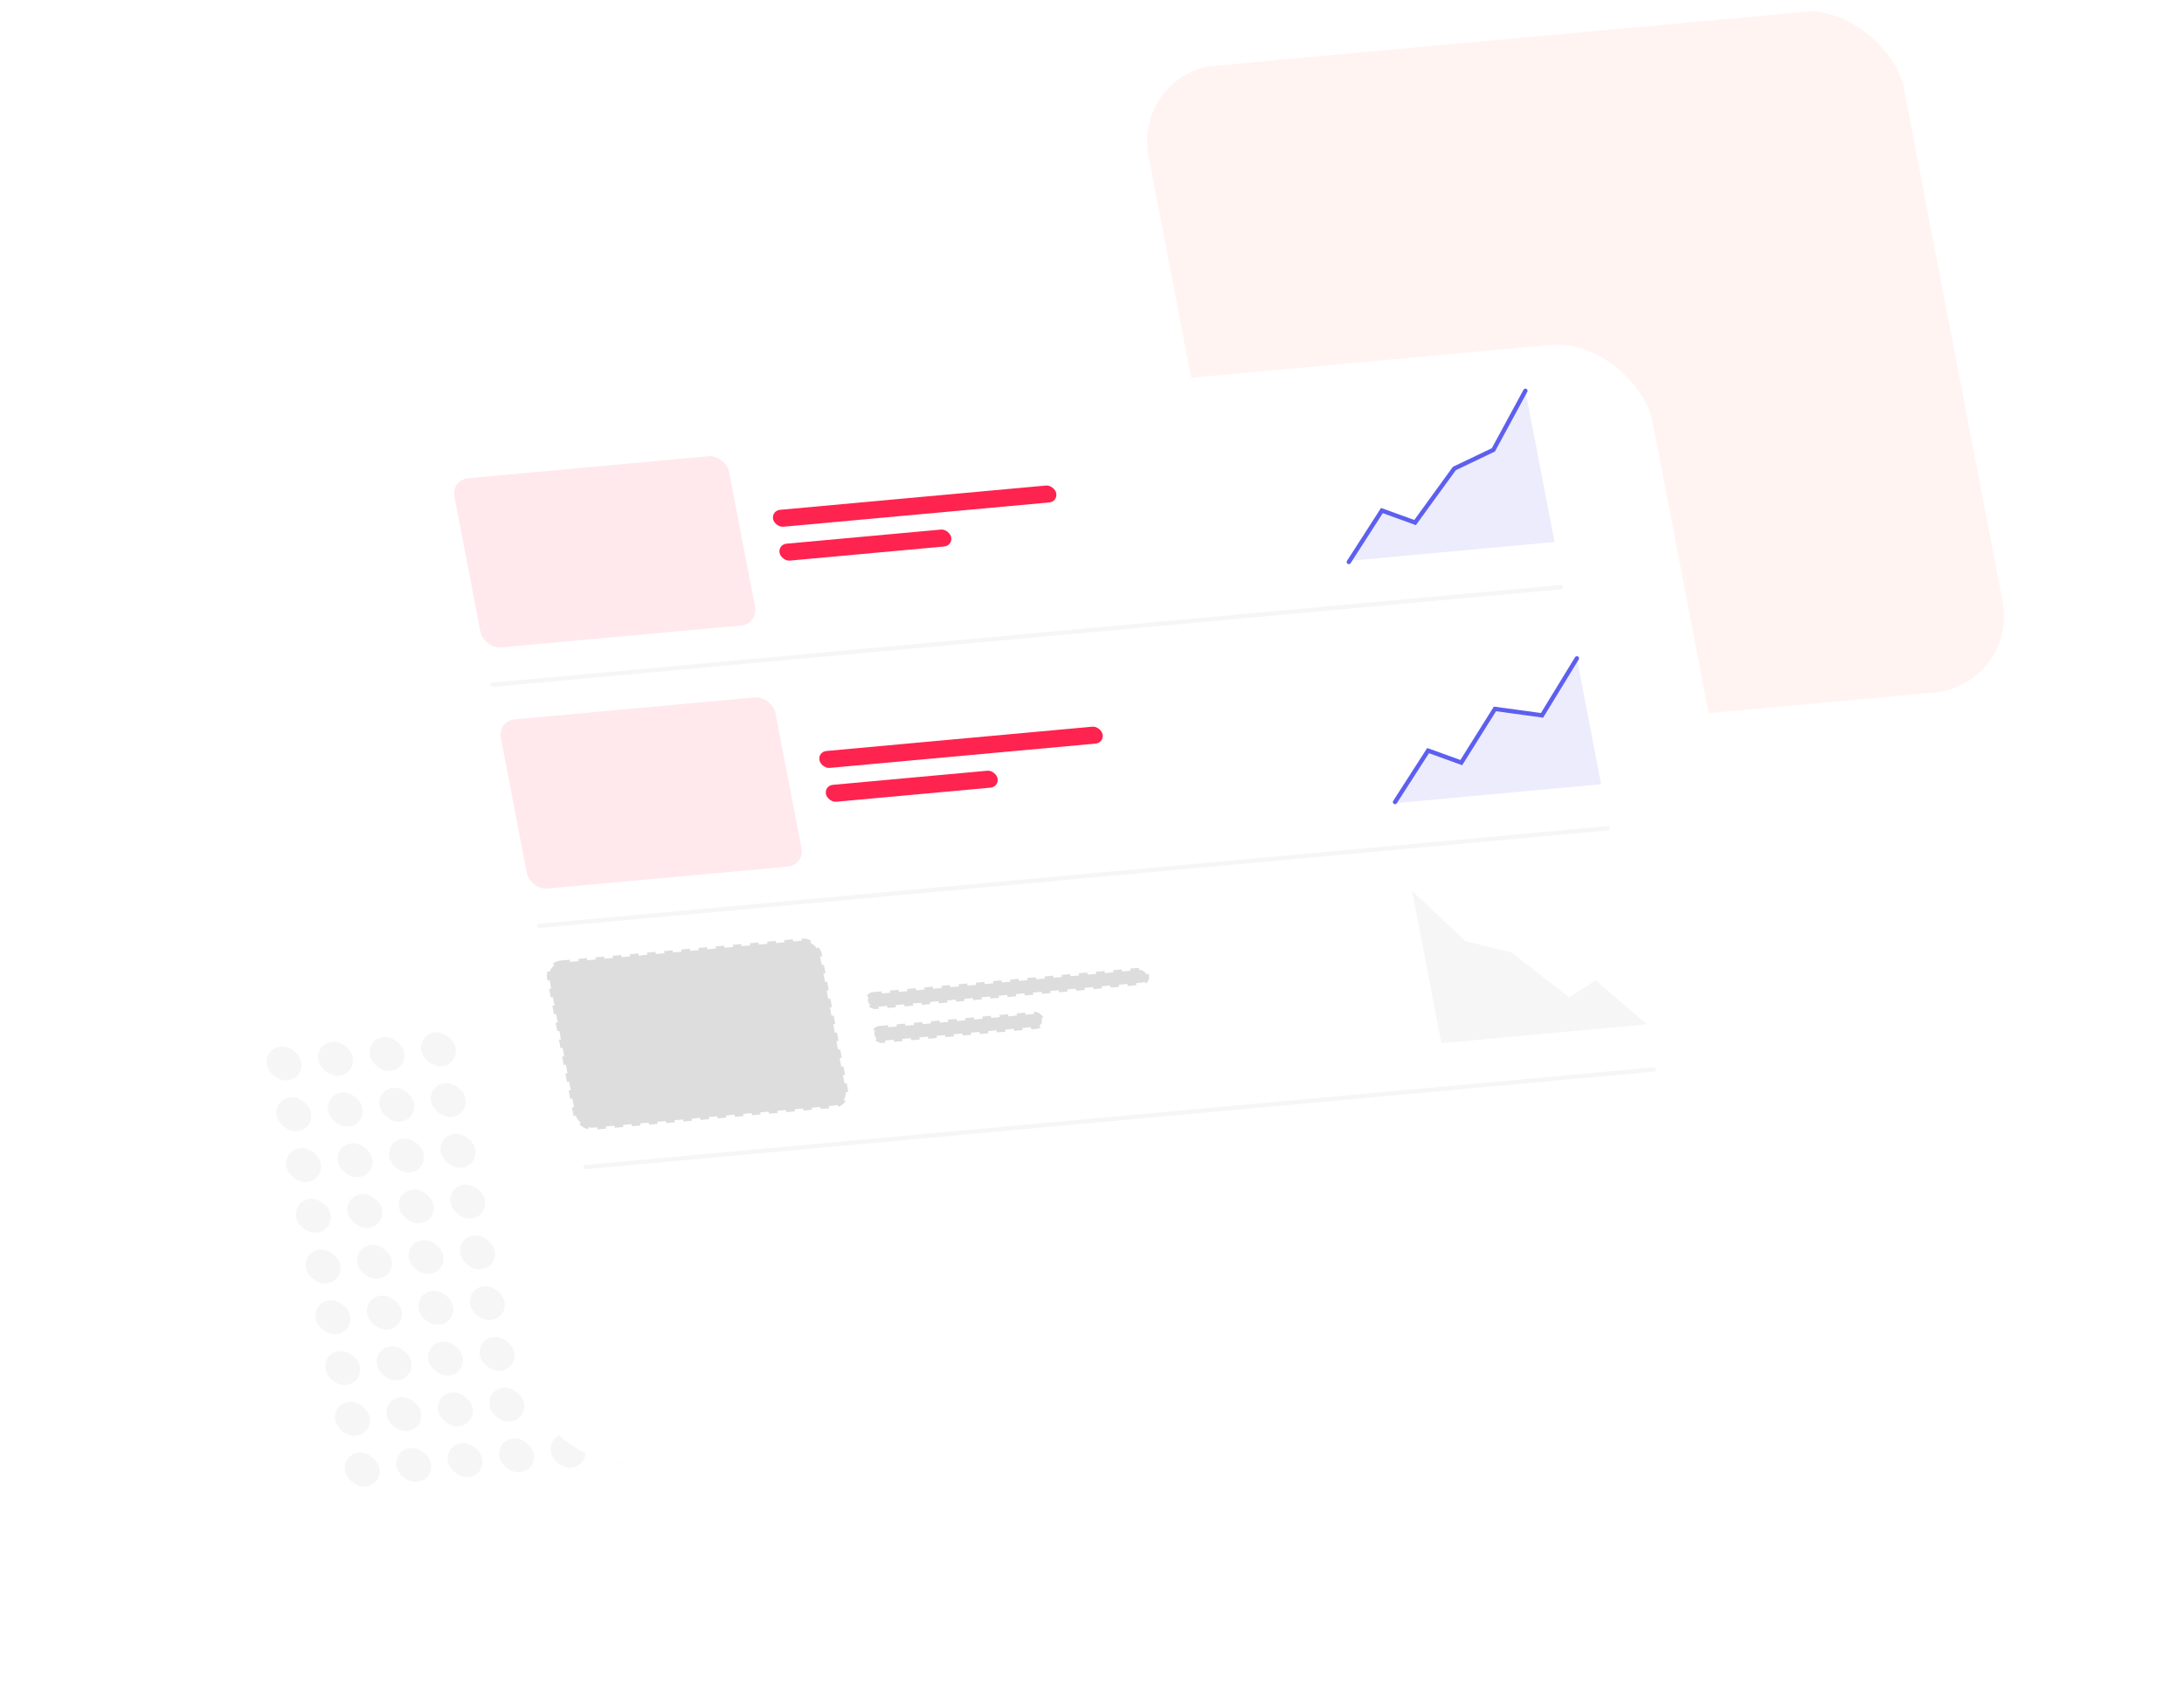 <svg width="507" height="395" viewBox="0 0 507 395" fill="none" xmlns="http://www.w3.org/2000/svg"><g clip-path="url(#a)"><rect width="176" height="161" rx="20" transform="matrix(.996 -.091 .189 .982 262.891 16.88)" fill="#FFF4F2"/><rect width="8" height="8" rx="4" transform="matrix(.996 -.091 .189 .982 61.203 243.279)" fill="#F6F6F6"/><rect width="8" height="8" rx="4" transform="matrix(.996 -.091 .189 .982 63.469 255.062)" fill="#F6F6F6"/><rect width="8" height="8" rx="4" transform="matrix(.996 -.091 .189 .982 65.738 266.848)" fill="#F6F6F6"/><rect width="8" height="8" rx="4" transform="matrix(.996 -.091 .189 .982 68.004 278.631)" fill="#F6F6F6"/><rect width="8" height="8" rx="4" transform="matrix(.996 -.091 .189 .982 70.27 290.414)" fill="#F6F6F6"/><rect width="8" height="8" rx="4" transform="matrix(.996 -.091 .189 .982 72.54 302.199)" fill="#F6F6F6"/><rect width="8" height="8" rx="4" transform="matrix(.996 -.091 .189 .982 74.805 313.982)" fill="#F6F6F6"/><rect width="8" height="8" rx="4" transform="matrix(.996 -.091 .189 .982 73.152 242.182)" fill="#F6F6F6"/><rect width="8" height="8" rx="4" transform="matrix(.996 -.091 .189 .982 75.418 253.965)" fill="#F6F6F6"/><rect width="8" height="8" rx="4" transform="matrix(.996 -.091 .189 .982 77.688 265.75)" fill="#F6F6F6"/><rect width="8" height="8" rx="4" transform="matrix(.996 -.091 .189 .982 79.953 277.533)" fill="#F6F6F6"/><rect width="8" height="8" rx="4" transform="matrix(.996 -.091 .189 .982 82.223 289.316)" fill="#F6F6F6"/><rect width="8" height="8" rx="4" transform="matrix(.996 -.091 .189 .982 84.488 301.102)" fill="#F6F6F6"/><rect width="8" height="8" rx="4" transform="matrix(.996 -.091 .189 .982 86.754 312.885)" fill="#F6F6F6"/><rect width="8" height="8" rx="4" transform="matrix(.996 -.091 .189 .982 85.102 241.084)" fill="#F6F6F6"/><rect width="8" height="8" rx="4" transform="matrix(.996 -.091 .189 .982 87.371 252.867)" fill="#F6F6F6"/><rect width="8" height="8" rx="4" transform="matrix(.996 -.091 .189 .982 89.637 264.65)" fill="#F6F6F6"/><rect width="8" height="8" rx="4" transform="matrix(.996 -.091 .189 .982 91.902 276.436)" fill="#F6F6F6"/><rect width="8" height="8" rx="4" transform="matrix(.996 -.091 .189 .982 94.172 288.219)" fill="#F6F6F6"/><rect width="8" height="8" rx="4" transform="matrix(.996 -.091 .189 .982 96.438 300.002)" fill="#F6F6F6"/><rect width="8" height="8" rx="4" transform="matrix(.996 -.091 .189 .982 98.703 311.787)" fill="#F6F6F6"/><rect width="8" height="8" rx="4" transform="matrix(.996 -.091 .189 .982 97.05 239.984)" fill="#F6F6F6"/><rect width="8" height="8" rx="4" transform="matrix(.996 -.091 .189 .982 99.32 251.77)" fill="#F6F6F6"/><rect width="8" height="8" rx="4" transform="matrix(.996 -.091 .189 .982 101.586 263.553)" fill="#F6F6F6"/><rect width="8" height="8" rx="4" transform="matrix(.996 -.091 .189 .982 103.852 275.338)" fill="#F6F6F6"/><rect width="8" height="8" rx="4" transform="matrix(.996 -.091 .189 .982 106.121 287.121)" fill="#F6F6F6"/><rect width="8" height="8" rx="4" transform="matrix(.996 -.091 .189 .982 108.387 298.904)" fill="#F6F6F6"/><rect width="8" height="8" rx="4" transform="matrix(.996 -.091 .189 .982 110.656 310.689)" fill="#F6F6F6"/><rect width="8" height="8" rx="4" transform="matrix(.996 -.091 .189 .982 109 238.887)" fill="#F6F6F6"/><rect width="8" height="8" rx="4" transform="matrix(.996 -.091 .189 .982 111.27 250.672)" fill="#F6F6F6"/><rect width="8" height="8" rx="4" transform="matrix(.996 -.091 .189 .982 113.535 262.455)" fill="#F6F6F6"/><rect width="8" height="8" rx="4" transform="matrix(.996 -.091 .189 .982 115.805 274.238)" fill="#F6F6F6"/><rect width="8" height="8" rx="4" transform="matrix(.996 -.091 .189 .982 118.07 286.023)" fill="#F6F6F6"/><rect width="8" height="8" rx="4" transform="matrix(.996 -.091 .189 .982 120.336 297.807)" fill="#F6F6F6"/><rect width="8" height="8" rx="4" transform="matrix(.996 -.091 .189 .982 122.605 309.59)" fill="#F6F6F6"/><rect width="8" height="8" rx="4" transform="matrix(.996 -.091 .189 .982 120.953 237.789)" fill="#F6F6F6"/><rect width="8" height="8" rx="4" transform="matrix(.996 -.091 .189 .982 123.219 249.572)" fill="#F6F6F6"/><rect width="8" height="8" rx="4" transform="matrix(.996 -.091 .189 .982 125.484 261.357)" fill="#F6F6F6"/><rect width="8" height="8" rx="4" transform="matrix(.996 -.091 .189 .982 127.754 273.141)" fill="#F6F6F6"/><rect width="8" height="8" rx="4" transform="matrix(.996 -.091 .189 .982 130.02 284.924)" fill="#F6F6F6"/><rect width="8" height="8" rx="4" transform="matrix(.996 -.091 .189 .982 132.285 296.709)" fill="#F6F6F6"/><rect width="8" height="8" rx="4" transform="matrix(.996 -.091 .189 .982 134.555 308.492)" fill="#F6F6F6"/><rect width="8" height="8" rx="4" transform="matrix(.996 -.091 .189 .982 132.902 236.691)" fill="#F6F6F6"/><rect width="8" height="8" rx="4" transform="matrix(.996 -.091 .189 .982 135.168 248.475)" fill="#F6F6F6"/><rect width="8" height="8" rx="4" transform="matrix(.996 -.091 .189 .982 137.434 260.26)" fill="#F6F6F6"/><rect width="8" height="8" rx="4" transform="matrix(.996 -.091 .189 .982 139.703 272.043)" fill="#F6F6F6"/><rect width="8" height="8" rx="4" transform="matrix(.996 -.091 .189 .982 141.969 283.826)" fill="#F6F6F6"/><rect width="8" height="8" rx="4" transform="matrix(.996 -.091 .189 .982 144.238 295.611)" fill="#F6F6F6"/><rect width="8" height="8" rx="4" transform="matrix(.996 -.091 .189 .982 146.504 307.395)" fill="#F6F6F6"/><rect width="8" height="8" rx="4" transform="matrix(.996 -.091 .189 .982 77.074 325.766)" fill="#F6F6F6"/><rect width="8" height="8" rx="4" transform="matrix(.996 -.091 .189 .982 79.34 337.551)" fill="#F6F6F6"/><rect width="8" height="8" rx="4" transform="matrix(.996 -.091 .189 .982 89.023 324.668)" fill="#F6F6F6"/><rect width="8" height="8" rx="4" transform="matrix(.996 -.091 .189 .982 91.29 336.453)" fill="#F6F6F6"/><rect width="8" height="8" rx="4" transform="matrix(.996 -.091 .189 .982 100.973 323.57)" fill="#F6F6F6"/><rect width="8" height="8" rx="4" transform="matrix(.996 -.091 .189 .982 103.238 335.354)" fill="#F6F6F6"/><rect width="8" height="8" rx="4" transform="matrix(.996 -.091 .189 .982 112.922 322.473)" fill="#F6F6F6"/><rect width="8" height="8" rx="4" transform="matrix(.996 -.091 .189 .982 115.188 334.256)" fill="#F6F6F6"/><rect width="8" height="8" rx="4" transform="matrix(.996 -.091 .189 .982 124.871 321.375)" fill="#F6F6F6"/><rect width="8" height="8" rx="4" transform="matrix(.996 -.091 .189 .982 127.137 333.158)" fill="#F6F6F6"/><rect width="8" height="8" rx="4" transform="matrix(.996 -.091 .189 .982 136.82 320.277)" fill="#F6F6F6"/><rect width="8" height="8" rx="4" transform="matrix(.996 -.091 .189 .982 139.09 332.061)" fill="#F6F6F6"/><rect width="8" height="8" rx="4" transform="matrix(.996 -.091 .189 .982 148.77 319.178)" fill="#F6F6F6"/><rect width="8" height="8" rx="4" transform="matrix(.996 -.091 .189 .982 151.039 330.963)" fill="#F6F6F6"/><rect width="8" height="8" rx="4" transform="matrix(.996 -.091 .189 .982 144.852 235.594)" fill="#F6F6F6"/><rect width="8" height="8" rx="4" transform="matrix(.996 -.091 .189 .982 147.117 247.377)" fill="#F6F6F6"/><rect width="8" height="8" rx="4" transform="matrix(.996 -.091 .189 .982 149.387 259.16)" fill="#F6F6F6"/><rect width="8" height="8" rx="4" transform="matrix(.996 -.091 .189 .982 151.652 270.945)" fill="#F6F6F6"/><rect width="8" height="8" rx="4" transform="matrix(.996 -.091 .189 .982 153.918 282.729)" fill="#F6F6F6"/><rect width="8" height="8" rx="4" transform="matrix(.996 -.091 .189 .982 156.188 294.512)" fill="#F6F6F6"/><rect width="8" height="8" rx="4" transform="matrix(.996 -.091 .189 .982 158.453 306.297)" fill="#F6F6F6"/><rect width="8" height="8" rx="4" transform="matrix(.996 -.091 .189 .982 160.719 318.08)" fill="#F6F6F6"/><rect width="8" height="8" rx="4" transform="matrix(.996 -.091 .189 .982 162.988 329.865)" fill="#F6F6F6"/><rect width="8" height="8" rx="4" transform="matrix(.996 -.091 .189 .982 156.801 234.496)" fill="#F6F6F6"/><rect width="8" height="8" rx="4" transform="matrix(.996 -.091 .189 .982 159.066 246.279)" fill="#F6F6F6"/><rect width="8" height="8" rx="4" transform="matrix(.996 -.091 .189 .982 161.336 258.062)" fill="#F6F6F6"/><rect width="8" height="8" rx="4" transform="matrix(.996 -.091 .189 .982 163.602 269.848)" fill="#F6F6F6"/><rect width="8" height="8" rx="4" transform="matrix(.996 -.091 .189 .982 165.867 281.631)" fill="#F6F6F6"/><rect width="8" height="8" rx="4" transform="matrix(.996 -.091 .189 .982 168.137 293.414)" fill="#F6F6F6"/><rect width="8" height="8" rx="4" transform="matrix(.996 -.091 .189 .982 170.402 305.199)" fill="#F6F6F6"/><rect width="8" height="8" rx="4" transform="matrix(.996 -.091 .189 .982 172.672 316.982)" fill="#F6F6F6"/><rect width="8" height="8" rx="4" transform="matrix(.996 -.091 .189 .982 174.938 328.766)" fill="#F6F6F6"/><g filter="url(#b)"><rect width="300" height="240" rx="20" transform="matrix(.996 -.091 .189 .982 81.043 93.55)" fill="#fff"/></g><path d="m320.817 118.18-6.469 10.107-1.277 1.906 47.798-4.392-6.801-35.351-7.556 13.502-9.302 4.434-9.005 12.506-7.388-2.712Z" fill="#ECECFD"/><path d="m313.118 130.447 7.683-11.942 7.706 2.785 9.117-12.546 9.052-4.326 7.439-13.714" stroke="#5D5FEF" stroke-linecap="round"/><path d="m331.632 174.409-6.469 10.106-1.277 1.907 47.798-4.392-5.573-28.969-8.094 13.236-10.929-1.495-8.068 12.318-7.388-2.711Z" fill="#ECECFD"/><path d="m370.387 227.551 10.066 8.587 1.954 1.61-47.799 4.392-6.801-35.351 12.399 11.669 10.654 2.599 13.421 10.446 6.106-3.952Z" fill="#F6F6F6"/><path d="m323.839 186.166 7.683-11.943 7.706 2.786 7.814-12.462 10.928 1.494 8.094-13.236" stroke="#5D5FEF" stroke-linecap="round"/><rect width="64" height="40" rx="4" transform="matrix(.996 -.091 .189 .982 104.738 111.361)" fill="#FFE9ED"/><rect width="64" height="40" rx="4" transform="matrix(.996 -.091 .189 .982 115.508 167.334)" fill="#FFE9ED"/><rect x=".592" y=".445" width="63" height="39" rx="3.5" transform="matrix(.996 -.091 .189 .982 126.192 223.371)" fill="#DDD" stroke="#DDD" stroke-dasharray="2 2"/><rect width="66" height="4" rx="2" transform="matrix(.996 -.091 .189 .982 179.082 118.52)" fill="#FF234F"/><rect width="66" height="4" rx="2" transform="matrix(.996 -.091 .189 .982 189.848 174.494)" fill="#FF234F"/><rect x=".592" y=".445" width="65" height="3" rx="1.5" transform="matrix(.996 -.091 .189 .982 200.536 230.529)" fill="#DDD" stroke="#DDD" stroke-dasharray="2 2"/><rect width="40" height="4" rx="2" transform="matrix(.996 -.091 .189 .982 180.594 126.377)" fill="#FF234F"/><rect width="40" height="4" rx="2" transform="matrix(.996 -.091 .189 .982 191.359 182.35)" fill="#FF234F"/><rect x=".592" y=".445" width="39" height="3" rx="1.5" transform="matrix(.996 -.091 .189 .982 202.047 238.386)" fill="#DDD" stroke="#DDD" stroke-dasharray="2 2"/><rect width="250" height="1" rx=".5" transform="matrix(.996 -.091 .189 .982 113.805 158.496)" fill="#F6F6F6"/><rect width="250" height="1" rx=".5" transform="matrix(.996 -.091 .189 .982 124.574 214.469)" fill="#F6F6F6"/><rect width="250" height="1" rx=".5" transform="matrix(.996 -.091 .189 .982 135.344 270.443)" fill="#F6F6F6"/></g><defs><clipPath id="a"><path fill="#fff" transform="matrix(.996 -.091 .189 .982 0 41.037)" d="M0 0h440v360H0z"/></clipPath><filter id="b" x="54.461" y="49.844" width="397.246" height="319.641" filterUnits="userSpaceOnUse" color-interpolation-filters="sRGB"><feFlood flood-opacity="0" result="BackgroundImageFix"/><feColorMatrix in="SourceAlpha" values="0 0 0 0 0 0 0 0 0 0 0 0 0 0 0 0 0 0 127 0" result="hardAlpha"/><feOffset dy="12"/><feGaussianBlur stdDeviation="15"/><feComposite in2="hardAlpha" operator="out"/><feColorMatrix values="0 0 0 0 0 0 0 0 0 0 0 0 0 0 0 0 0 0 0.08 0"/><feBlend in2="BackgroundImageFix" result="effect1_dropShadow_8286_31109"/><feBlend in="SourceGraphic" in2="effect1_dropShadow_8286_31109" result="shape"/></filter></defs></svg>